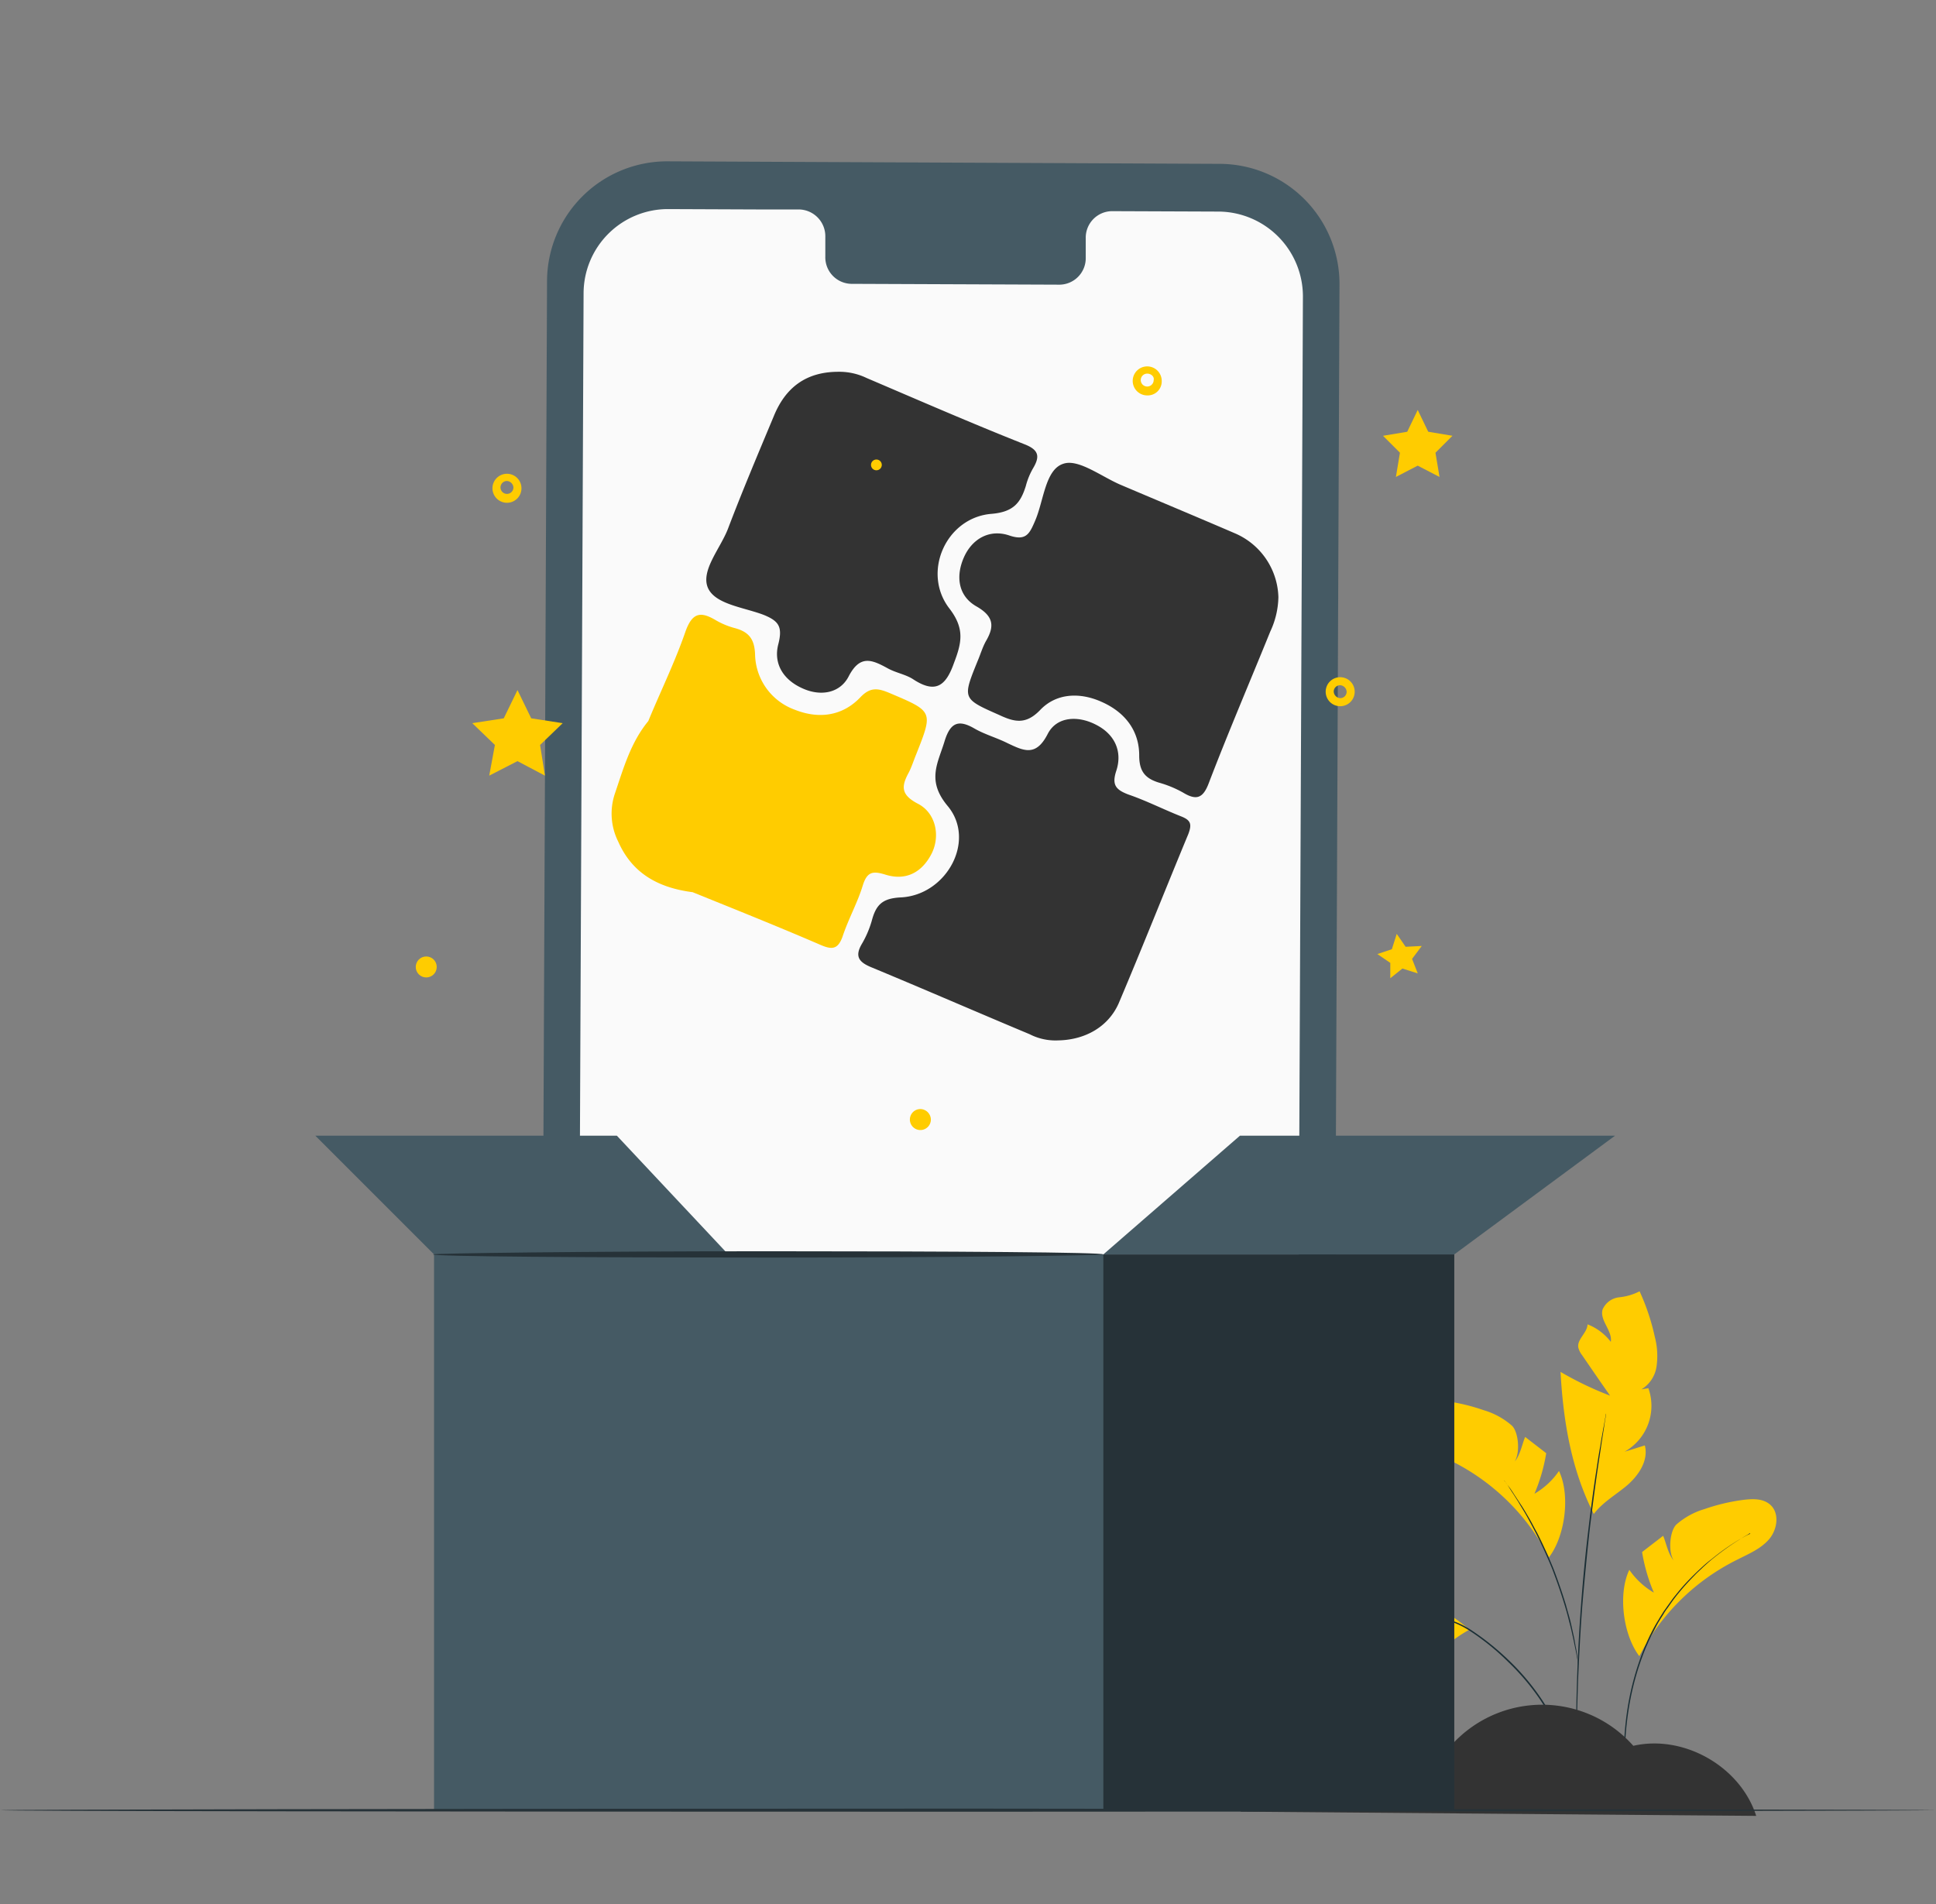 <svg xmlns="http://www.w3.org/2000/svg" xmlns:xlink="http://www.w3.org/1999/xlink" width="307" height="302" viewBox="0 0 307 302">
  <rect x="0" y="0" width="307" height="302" fill="#808080" stroke="none"/>
  <defs>
    <clipPath id="clip-path">
      <rect id="Rectangle_7815" data-name="Rectangle 7815" width="307" height="302" transform="translate(541 2665)" fill="#fff"/>
    </clipPath>
  </defs>
  <g id="Mask_Group_351" data-name="Mask Group 351" transform="translate(-541 -2665)" clip-path="url(#clip-path)">
    <g id="Group_41186" data-name="Group 41186" transform="translate(-9320.189 -11880.842)">
      <g id="Group_34823" data-name="Group 34823" transform="translate(10071.491 14750.634)">
        <g id="Group_34819" data-name="Group 34819" transform="translate(13.587 0)">
          <path id="Path_18970" data-name="Path 18970" d="M351.4,207.774c-2.58-3.374-3.413-9.883-1.588-13.693a12.106,12.106,0,0,0,3.89,3.612,27.779,27.779,0,0,1-1.865-6.43c1.111-.873,2.223-1.707,3.334-2.58.437.953.794,2.937,1.667,3.89-.913-1.429-.6-4.763.476-5.715a11.86,11.86,0,0,1,4.445-2.421,30.659,30.659,0,0,1,6.271-1.469c1.429-.159,2.977-.2,4.088.754,1.548,1.31,1.191,3.929-.119,5.477s-3.255,2.342-5.041,3.255a34.788,34.788,0,0,0-15.559,15.32" transform="translate(-315.332 -149.905)" fill="#fc0"/>
          <path id="Path_18971" data-name="Path 18971" d="M285.269,168.274c2.58-3.374,3.413-9.883,1.588-13.693a12.106,12.106,0,0,1-3.89,3.612,27.782,27.782,0,0,0,1.865-6.43c-1.111-.873-2.223-1.707-3.334-2.58-.437.953-.794,2.937-1.667,3.89.913-1.429.6-4.763-.476-5.715a11.86,11.86,0,0,0-4.445-2.421,30.662,30.662,0,0,0-6.271-1.469c-1.429-.159-2.977-.2-4.088.754-1.548,1.31-1.191,3.929.119,5.477s3.255,2.342,5.041,3.255a34.787,34.787,0,0,1,15.559,15.32" transform="translate(-263.531 -126.083)" fill="#fc0"/>
          <path id="Path_18972" data-name="Path 18972" d="M328.179,135.124c1.429-1.905,3.612-3.1,5.4-4.644,1.786-1.588,3.294-3.89,2.7-6.231-1.072.318-2.143.675-3.215.992a8.341,8.341,0,0,0,3.771-10.081c-.357.079-.714.119-1.111.2a5.088,5.088,0,0,0,2.421-3.731,11.84,11.84,0,0,0-.278-4.564,35.485,35.485,0,0,0-2.421-7.263,9.087,9.087,0,0,1-3.255.953,3.24,3.24,0,0,0-2.62,1.945c-.476,1.746,1.588,3.334,1.31,5.12a8.535,8.535,0,0,0-3.691-2.778c-.04,1.349-1.667,2.342-1.469,3.651a3.213,3.213,0,0,0,.6,1.23c1.469,2.143,2.937,4.287,4.445,6.43a52.91,52.91,0,0,1-7.859-3.771c.437,7.859,1.707,15.519,5.279,22.544" transform="translate(-299.336 -99.8)" fill="#fc0"/>
          <g id="Group_34815" data-name="Group 34815" transform="translate(33.605 38.341)">
            <path id="Path_18973" data-name="Path 18973" d="M368.244,196.4a.493.493,0,0,1-.119.079,3.638,3.638,0,0,0-.318.2c-.278.159-.714.4-1.27.754a42.581,42.581,0,0,0-4.406,3.175c-.437.357-.873.754-1.349,1.191-.437.437-.953.873-1.389,1.349a38.976,38.976,0,0,0-2.858,3.215c-.476.6-.913,1.23-1.349,1.865a8.712,8.712,0,0,0-.675.992c-.2.357-.437.675-.635,1.032-.437.675-.794,1.469-1.191,2.183-.2.357-.357.754-.556,1.151-.159.4-.357.794-.516,1.191a43.4,43.4,0,0,0-2.62,9.446,50.887,50.887,0,0,0-.635,7.978c-.04,1.151.04,2.183.079,3.1.079.913.119,1.667.159,2.342.079.635.119,1.111.159,1.469,0,.159.04.278.04.4v.119a.307.307,0,0,0-.04-.119c0-.079-.04-.238-.04-.4-.04-.357-.119-.833-.2-1.469s-.119-1.429-.2-2.342c-.04-.913-.119-1.945-.119-3.1a50.546,50.546,0,0,1,.6-8.017,43.712,43.712,0,0,1,2.62-9.486c.159-.4.357-.794.516-1.191.2-.4.357-.794.556-1.151a24.258,24.258,0,0,1,1.23-2.223c.2-.357.437-.714.635-1.032.2-.357.476-.675.675-.992.476-.635.913-1.31,1.389-1.865a33.061,33.061,0,0,1,2.9-3.215c.476-.476.953-.913,1.429-1.349a17.763,17.763,0,0,1,1.389-1.151,37.293,37.293,0,0,1,4.445-3.136q.834-.476,1.31-.714a2.51,2.51,0,0,1,.357-.159C368.2,196.44,368.244,196.4,368.244,196.4Z" transform="translate(-348.2 -196.4)" fill="#1a2e35"/>
          </g>
          <g id="Group_34816" data-name="Group 34816" transform="translate(26.024 19.369)">
            <path id="Path_18974" data-name="Path 18974" d="M329.3,209.763V209.6a2.279,2.279,0,0,0-.04-.476c0-.437-.04-1.032-.04-1.786-.04-.794-.04-1.746-.079-2.818,0-1.111-.04-2.381-.04-3.771,0-2.778.04-6.112.159-9.764.119-3.691.318-7.74.635-11.947.318-4.247.714-8.256,1.151-11.907s.873-6.946,1.31-9.684q.3-2.084.6-3.691c.159-1.111.357-2.024.476-2.778.159-.754.238-1.349.318-1.746a2.927,2.927,0,0,0,.079-.476.626.626,0,0,0,.04-.159v.159a2.932,2.932,0,0,1-.079.476c-.079.4-.159.992-.278,1.786-.119.754-.278,1.707-.437,2.818s-.357,2.342-.556,3.731c-.4,2.739-.834,6.033-1.27,9.684-.4,3.652-.794,7.7-1.151,11.907-.318,4.247-.516,8.256-.675,11.947-.119,3.691-.2,6.986-.2,9.764v3.771c0,1.111,0,2.064.04,2.818v2.262C329.3,209.683,329.3,209.763,329.3,209.763Z" transform="translate(-329.1 -148.6)" fill="#1a2e35"/>
          </g>
          <g id="Group_34817" data-name="Group 34817" transform="translate(14.633 30.006)">
            <path id="Path_18975" data-name="Path 18975" d="M300.4,175.4a2.428,2.428,0,0,1,.2.238c.119.2.318.437.556.754s.516.714.834,1.23c.317.476.675,1.032,1.072,1.627s.794,1.27,1.23,2.024c.437.714.834,1.548,1.31,2.381.873,1.707,1.746,3.612,2.58,5.636.794,2.064,1.469,4.048,2.024,5.874.238.913.516,1.786.714,2.62s.357,1.588.516,2.3.238,1.349.357,1.905.159,1.072.238,1.469c.04.4.079.675.119.913a1.8,1.8,0,0,1,.04.318,2.909,2.909,0,0,1-.079-.318c-.04-.238-.079-.516-.159-.913s-.159-.873-.278-1.429-.238-1.191-.4-1.905-.318-1.469-.556-2.3q-.3-1.25-.714-2.62c-.556-1.826-1.23-3.81-2.024-5.874-.833-2.024-1.707-3.929-2.58-5.636-.437-.834-.873-1.667-1.27-2.381-.4-.754-.834-1.429-1.191-2.024-.357-.635-.714-1.151-1.032-1.667-.318-.476-.6-.913-.794-1.23s-.4-.6-.516-.754C300.479,175.519,300.4,175.44,300.4,175.4Z" transform="translate(-300.4 -175.4)" fill="#1a2e35"/>
          </g>
        </g>
        <g id="Group_34822" data-name="Group 34822" transform="translate(0 46.804)">
          <path id="Path_18977" data-name="Path 18977" d="M252,224.366a23.435,23.435,0,0,0-3.691,2.54c-1.23.833-2.9,1.349-4.207.635.357-.6.754-1.191,1.111-1.786a5.3,5.3,0,0,1-6.747.675c.079-.2.2-.437.278-.635a3.263,3.263,0,0,1-2.659.873,7.7,7.7,0,0,1-2.739-.913A22.249,22.249,0,0,1,229.3,223.1a5.378,5.378,0,0,0,1.111-1.826,6.654,6.654,0,0,1,1.905-1.548l2.58,1.905a5.447,5.447,0,0,1-1.111-2.7c.833.2,1.667-.635,2.461-.318.278.119,1.23.04,1.429.2a10.946,10.946,0,0,1,2.223,2.262,16.094,16.094,0,0,0-.833-3.572c4.8,1.588,9.248,3.612,12.939,6.866" transform="translate(-229.3 -217.5)" fill="#fc0"/>
          <g id="Group_34821" data-name="Group 34821" transform="translate(11.947 4.696)">
            <path id="Path_18979" data-name="Path 18979" d="M259.4,230.525a5.717,5.717,0,0,1,1.389-.6,9.963,9.963,0,0,1,4.128-.278,14.308,14.308,0,0,1,5.715,2.262,41.254,41.254,0,0,1,5.874,4.763,37.266,37.266,0,0,1,4.882,5.755,33.109,33.109,0,0,1,3.017,5.4,29.145,29.145,0,0,1,1.349,3.929c.119.476.2.833.238,1.111a.774.774,0,0,1,.04.278v.119a.123.123,0,0,0-.04-.079,2.525,2.525,0,0,1-.079-.278c-.079-.278-.159-.635-.278-1.111a24.667,24.667,0,0,0-1.429-3.89,34.611,34.611,0,0,0-3.016-5.358,37.067,37.067,0,0,0-4.882-5.715,38.927,38.927,0,0,0-5.834-4.763,14.234,14.234,0,0,0-5.636-2.262,9.936,9.936,0,0,0-4.088.2,5.165,5.165,0,0,0-1.072.4,1.938,1.938,0,0,0-.278.119Z" transform="translate(-259.4 -229.554)" fill="#1a2e35"/>
          </g>
        </g>
      </g>
      <path id="Path_18980" data-name="Path 18980" d="M276.8,280.12c-2.5-7.819-11.47-12.939-19.488-11.113a19.323,19.323,0,0,0-31.752,4.167,25.022,25.022,0,0,0-25.322,2.977L195,279.445Z" transform="translate(9862.877 14553.712)" fill="#333"/>
    </g>
    <g id="Group_41185" data-name="Group 41185">
      <g id="Group_41184" data-name="Group 41184" transform="translate(304.209 -37)">
        <g id="Group_41183" data-name="Group 41183">
          <path id="Path_20680" data-name="Path 20680" d="M106.5,257.913l-87.53-.4A19.058,19.058,0,0,1,0,238.352L.922,18.968A19.057,19.057,0,0,1,20.088,0l87.53.4a19.057,19.057,0,0,1,18.968,19.166l-.922,219.384A19.057,19.057,0,0,1,106.5,257.913Z" transform="translate(322.615 2727.586)" fill="#455a64"/>
          <path id="Path_20681" data-name="Path 20681" d="M110.49,11.895,93.5,11.829a4.2,4.2,0,0,0-4.149,4.281v3.1A4.2,4.2,0,0,1,85.2,23.486l-33.062-.132a4.208,4.208,0,0,1-4.083-4.347v-3.1a4.251,4.251,0,0,0-4.083-4.347H37.977L23.158,11.5A13.379,13.379,0,0,0,9.722,24.8L8.8,238.919a13.422,13.422,0,0,0,13.3,13.436l87.332.4a13.379,13.379,0,0,0,13.436-13.3l.922-214.115A13.465,13.465,0,0,0,110.49,11.895Z" transform="translate(319.611 2723.661)" fill="#fafafa"/>
          <g id="ایرانسل_من" data-name="ایرانسل من" transform="translate(333.769 2760.951)">
            <path id="Path_20254" data-name="Path 20254" d="M83.66,123.827a8.978,8.978,0,0,1-4.535-.983c-8.314-3.477-16.628-7.1-25.017-10.581-2.041-.831-2.8-1.738-1.512-3.855a15.9,15.9,0,0,0,1.587-3.855c.68-2.343,1.738-3.25,4.459-3.4,7.256-.3,12.093-8.994,7.483-14.512-3.4-4.081-1.512-6.8-.453-10.355.907-2.872,2.192-3.4,4.762-1.89,1.587.907,3.477,1.436,5.14,2.267,2.57,1.209,4.535,2.267,6.424-1.436,1.436-2.8,4.837-2.948,7.709-1.436,2.948,1.512,4.157,4.233,3.174,7.256-.756,2.267-.076,3.023,1.89,3.779,2.872.983,5.517,2.343,8.39,3.477,1.512.6,1.738,1.209,1.134,2.8-3.7,8.919-7.256,17.913-11.035,26.831C91.6,121.711,87.892,123.751,83.66,123.827Z" transform="translate(-12.837 -17.777)" fill="#333"/>
            <path id="Path_20255" data-name="Path 20255" d="M41.03,0a9.958,9.958,0,0,1,4.459.983C53.8,4.532,62.117,8.16,70.507,11.485c2.343.907,2.494,1.965,1.36,3.855a11.42,11.42,0,0,0-1.134,2.8c-.831,2.645-1.965,4.081-5.366,4.384-7.256.529-11.186,9.3-6.727,15.041,2.494,3.25,1.89,5.517.68,8.692-1.285,3.628-2.948,4.762-6.349,2.57-1.209-.831-2.8-1.058-4.157-1.814-2.494-1.36-4.384-2.192-6.2,1.36-1.36,2.57-4.384,3.174-7.331,1.814-3.023-1.36-4.61-3.93-3.779-7.029.68-2.721.076-3.628-2.343-4.61-3.174-1.209-7.709-1.663-8.843-4.308-1.134-2.721,1.965-6.2,3.174-9.3,2.267-5.971,4.762-11.866,7.256-17.837C32.641,2.416,35.966,0,41.03,0Z" transform="translate(-5.05 0.013)" fill="#333"/>
            <path id="Path_20256" data-name="Path 20256" d="M123.757,40.416a13.377,13.377,0,0,1-1.285,5.442c-3.25,8.012-6.651,15.948-9.75,24.035-.907,2.419-1.965,2.8-4.081,1.512a17.245,17.245,0,0,0-3.855-1.587c-2.192-.68-3.1-1.814-3.1-4.308,0-4.006-2.343-6.878-5.9-8.465-3.477-1.587-7.256-1.436-9.826,1.285-2.267,2.343-4.081,1.89-6.5.756-5.82-2.57-5.82-2.57-3.4-8.541.453-1.058.756-2.116,1.285-3.1,1.436-2.419,1.285-4.006-1.512-5.593-2.872-1.663-3.25-4.762-1.965-7.709s4.006-4.535,7.1-3.552c2.8.983,3.326-.227,4.233-2.343,1.36-3.174,1.587-8.087,4.459-8.994,2.419-.831,6.122,2.116,9.221,3.4,6.047,2.57,12.017,5.064,17.988,7.634A11.351,11.351,0,0,1,123.757,40.416Z" transform="translate(-18.015 -4.656)" fill="#333"/>
            <path id="Path_20257" data-name="Path 20257" d="M6.019,67.854c1.965-4.762,4.233-9.372,5.9-14.209,1.058-2.948,2.343-3.25,4.762-1.814a12.227,12.227,0,0,0,3.1,1.285c2.192.6,3.1,1.738,3.174,4.233a9.527,9.527,0,0,0,6.273,8.692C33,67.551,36.78,67.1,39.653,64.075c1.587-1.663,2.8-1.436,4.61-.68,6.953,2.948,6.953,2.872,4.233,9.75-.378.907-.68,1.89-1.134,2.8-1.209,2.192-1.36,3.552,1.36,4.988,2.872,1.436,3.628,5.064,2.267,7.86-1.512,3.023-4.081,4.459-7.407,3.4-1.965-.6-2.872-.453-3.552,1.738-.831,2.721-2.267,5.291-3.174,8.012-.756,2.192-1.738,2.192-3.628,1.36-6.651-2.872-13.453-5.593-20.18-8.314-5.291-.68-9.523-2.872-11.791-8.012a9.922,9.922,0,0,1-.529-7.634C2.089,75.336,3.222,71.255,6.019,67.854Z" transform="translate(-0.196 -12.443)" fill="#fc0"/>
          </g>
          <g id="Group_41141" data-name="Group 41141" transform="translate(311.681 2811.442)">
            <path id="Path_20683" data-name="Path 20683" d="M45.27,124.9l2.177,4.481,4.993.768-3.585,3.457.768,4.865-4.353-2.3-4.481,2.3.9-4.865L38.1,130.149l4.993-.768Z" transform="translate(-38.1 -124.9)" fill="#fc0"/>
          </g>
          <g id="Group_41142" data-name="Group 41142" transform="translate(456.1 2767.015)">
            <path id="Path_20684" data-name="Path 20684" d="M156.405,90.2l1.664,3.457,3.841.64-2.689,2.689.64,3.841-3.457-1.792-3.457,1.792.64-3.841L150.9,94.3l3.841-.64Z" transform="translate(-150.9 -90.2)" fill="#fc0"/>
          </g>
          <g id="Group_41143" data-name="Group 41143" transform="translate(455.204 2850.107)">
            <path id="Path_20685" data-name="Path 20685" d="M153.273,155.1l1.408,2.048,2.561-.128-1.536,2.048.9,2.3-2.433-.768-1.92,1.536v-2.433L150.2,158.3l2.3-.768Z" transform="translate(-150.2 -155.1)" fill="#fc0"/>
          </g>
          <g id="Group_41144" data-name="Group 41144" transform="translate(314.882 2777.129)">
            <path id="Path_20686" data-name="Path 20686" d="M42.9,102.709a2.3,2.3,0,1,1,2.3-2.3A2.295,2.295,0,0,1,42.9,102.709Zm0-3.457a1.024,1.024,0,1,0,1.024,1.024A1.1,1.1,0,0,0,42.9,99.252Z" transform="translate(-40.6 -98.1)" fill="#fc0"/>
          </g>
          <g id="Group_41145" data-name="Group 41145" transform="translate(447.01 2809.393)">
            <path id="Path_20687" data-name="Path 20687" d="M146.1,127.909a2.3,2.3,0,1,1,2.3-2.3A2.295,2.295,0,0,1,146.1,127.909Zm0-3.329a1.01,1.01,0,0,0-1.024,1.024,1.1,1.1,0,0,0,1.024,1.024,1.01,1.01,0,0,0,1.024-1.024A1.1,1.1,0,0,0,146.1,124.58Z" transform="translate(-143.8 -123.3)" fill="#fc0"/>
          </g>
          <g id="Group_41146" data-name="Group 41146" transform="translate(416.41 2760.101)">
            <path id="Path_20688" data-name="Path 20688" d="M122.2,89.409a2.3,2.3,0,1,1,2.3-2.3A2.218,2.218,0,0,1,122.2,89.409Zm0-3.457a1.024,1.024,0,1,0,1.024,1.024C123.357,86.464,122.845,85.952,122.2,85.952Z" transform="translate(-119.9 -84.8)" fill="#fc0"/>
          </g>
          <g id="Group_41147" data-name="Group 41147" transform="translate(302.719 2853.691)">
            <ellipse id="Ellipse_438" data-name="Ellipse 438" cx="1.664" cy="1.664" rx="1.664" ry="1.664" fill="#fc0"/>
          </g>
          <g id="Group_41148" data-name="Group 41148" transform="translate(381.074 2877.891)">
            <path id="Path_20689" data-name="Path 20689" d="M95.629,178.464a1.664,1.664,0,1,1-1.664-1.664A1.695,1.695,0,0,1,95.629,178.464Z" transform="translate(-92.3 -176.8)" fill="#fc0"/>
          </g>
          <g id="Group_41149" data-name="Group 41149" transform="translate(374.909 2774.875)">
            <circle id="Ellipse_439" data-name="Ellipse 439" cx="0.856" cy="0.856" r="0.856" fill="#fc0"/>
          </g>
        </g>
        <g id="Group_41175" data-name="Group 41175" transform="translate(286.791 2882.114)">
          <g id="Group_41169" data-name="Group 41169" transform="translate(58.816 18.828)">
            <rect id="Rectangle_7856" data-name="Rectangle 7856" width="121.797" height="88.141" fill="#263238"/>
          </g>
          <g id="Group_41170" data-name="Group 41170" transform="translate(18.828 18.828)">
            <rect id="Rectangle_7857" data-name="Rectangle 7857" width="106.135" height="88.141" fill="#455a64"/>
          </g>
          <g id="Group_41171" data-name="Group 41171">
            <path id="Path_20699" data-name="Path 20699" d="M56.128,201.028,37.3,182.2H85.119l17.661,18.828Z" transform="translate(-37.3 -182.2)" fill="#455a64"/>
          </g>
          <g id="Group_41172" data-name="Group 41172" transform="translate(124.963)">
            <path id="Path_20700" data-name="Path 20700" d="M112.3,201.028,133.96,182.2h59.482L167.95,201.028Z" transform="translate(-112.3 -182.2)" fill="#455a64"/>
          </g>
          <g id="Group_41174" data-name="Group 41174" transform="translate(18.661 18.328)">
            <g id="Group_41173" data-name="Group 41173">
              <path id="Path_20701" data-name="Path 20701" d="M154.8,193.7c0,.167-23.826.5-53.151.5s-53.151-.167-53.151-.5c0-.167,23.826-.5,53.151-.5C131.142,193.2,154.8,193.367,154.8,193.7Z" transform="translate(-48.5 -193.2)" fill="#263238"/>
            </g>
          </g>
        </g>
      </g>
      <path id="Path_20702" data-name="Path 20702" d="M307,307.746c0,.082-68.732.246-153.478.246C68.732,307.991,0,307.91,0,307.746c0-.082,68.732-.246,153.522-.246C238.268,307.582,307,307.664,307,307.746Z" transform="translate(541 2644.336)" fill="#263238"/>
    </g>
  </g>
</svg>
